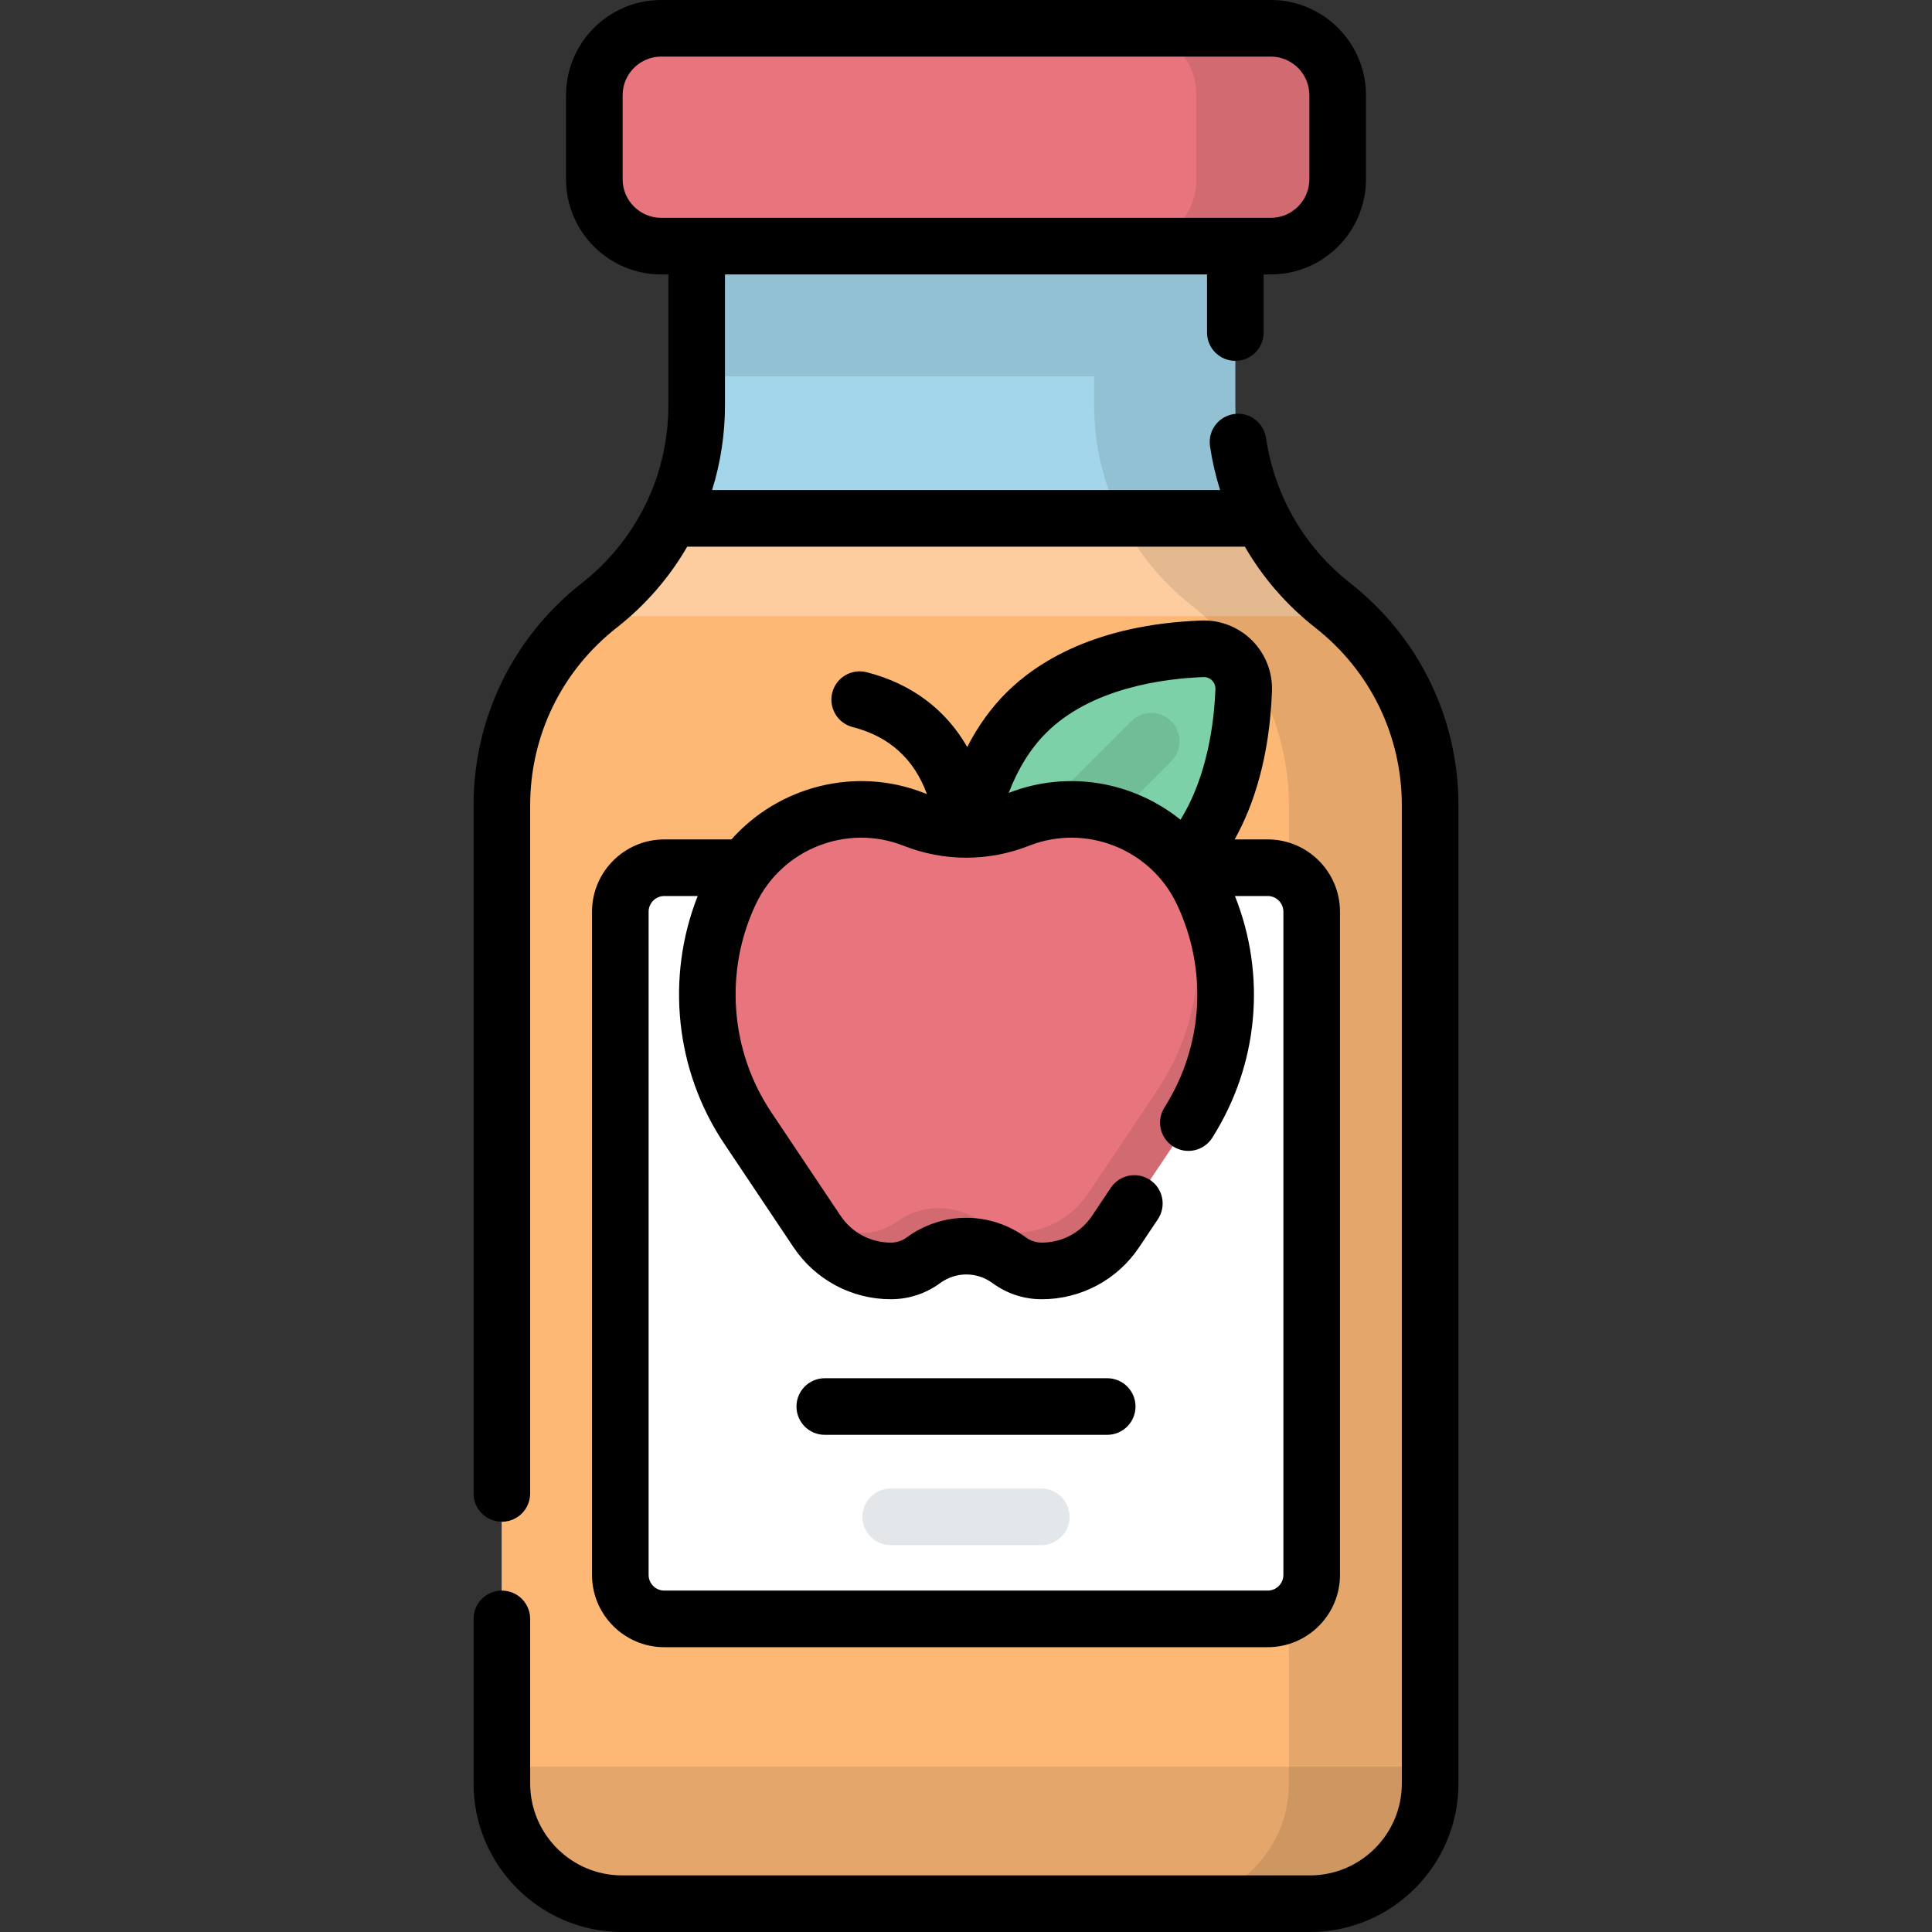<?xml version="1.0" encoding="iso-8859-1"?>
<!-- Generator: Adobe Illustrator 19.0.0, SVG Export Plug-In . SVG Version: 6.00 Build 0)  -->
<svg xmlns="http://www.w3.org/2000/svg" xmlns:xlink="http://www.w3.org/1999/xlink" version="1.1" id="Capa_1" x="0px" y="0px" viewBox="0 0 512 512" style="enable-background:new 0 0 512 512;" xml:space="preserve">
<rect x="0" y="0" width="512" height="512" fill="#333333" stroke="none"/>
<path style="fill:#A3D6EB;" d="M327.376,107.398V65.229H184.624v42.169c0,20.706-9.518,40.262-25.813,53.037l0,0  c-16.295,12.775-25.813,32.332-25.813,53.037v259.17c0,17.594,14.263,31.857,31.857,31.857h182.29  c17.594,0,31.857-14.263,31.857-31.857v-259.17c0-20.706-9.518-40.262-25.813-53.037l0,0  C336.894,147.66,327.376,128.104,327.376,107.398z"/>
<path style="fill:#FDB876;" d="M353.189,160.435L353.189,160.435c-8.002-6.274-14.365-14.185-18.774-23.063h-156.83  c-4.409,8.878-10.772,16.789-18.774,23.063l0,0c-16.295,12.775-25.813,32.332-25.813,53.037v259.17  c0,17.594,14.263,31.857,31.857,31.857h182.29c17.594,0,31.857-14.263,31.857-31.857v-259.17  C379.002,192.767,369.484,173.211,353.189,160.435z"/>
<path style="opacity:0.3;fill:#FFFFFF;enable-background:new    ;" d="M353.189,160.435L353.189,160.435  c-8.002-6.274-14.365-14.185-18.774-23.063h-156.83c-4.409,8.878-10.772,16.789-18.774,23.063l0,0  c-1.167,0.915-2.295,1.868-3.391,2.851h201.16C355.484,162.304,354.356,161.35,353.189,160.435z"/>
<path style="fill:#E8757D;" d="M336.772,65.229H175.228c-9.789,0-17.724-7.935-17.724-17.724V25.224  c0-9.789,7.935-17.724,17.724-17.724h161.543c9.789,0,17.724,7.935,17.724,17.724v22.281  C354.496,57.294,346.561,65.229,336.772,65.229z"/>
<path style="opacity:0.1;enable-background:new    ;" d="M336.772,7.5h-37.425c9.789,0,17.724,7.935,17.724,17.724v22.281  c0,9.789-7.935,17.724-17.724,17.724h37.425c9.789,0,17.724-7.935,17.724-17.724V25.224C354.496,15.435,346.561,7.5,336.772,7.5z"/>
<path style="fill:#FFFFFF;" d="M335.951,429.026H176.049c-6.439,0-11.659-5.22-11.659-11.659V241.612  c0-6.439,5.22-11.659,11.659-11.659h159.902c6.439,0,11.659,5.22,11.659,11.659v175.754  C347.61,423.806,342.39,429.026,335.951,429.026z"/>
<path style="fill:#7CD1A9;" d="M271.935,188.924c13.512-13.512,34.166-16.512,46.686-16.986c6.165-0.234,11.206,4.807,10.972,10.972  c-0.474,12.52-3.474,33.174-16.986,46.686c-13.512,13.512-34.166,16.512-46.686,16.986c-6.165,0.233-11.206-4.807-10.972-10.972  C255.423,223.09,258.423,202.437,271.935,188.924z"/>
<path style="opacity:0.1;enable-background:new    ;" d="M279.463,229.569c-1.919,0-3.839-0.732-5.303-2.197  c-2.929-2.929-2.929-7.678,0-10.607l25.617-25.617c2.929-2.929,7.678-2.929,10.606,0c2.929,2.929,2.929,7.678,0,10.607  l-25.617,25.617C283.302,228.837,281.382,229.569,279.463,229.569z"/>
<path style="fill:#E8757D;" d="M269.951,217.154L269.951,217.154c-8.911,3.515-18.825,3.515-27.736,0l0,0  c-18.752-7.396-40.028,1.001-48.675,19.21l0,0c-9.587,20.188-7.846,43.931,4.584,62.504l18.403,27.498  c4.367,6.526,11.702,10.443,19.554,10.443l0,0c3.106,0,6.131-0.991,8.635-2.829l0,0c6.765-4.965,15.97-4.965,22.735,0l0,0  c2.504,1.838,5.529,2.829,8.635,2.829l0,0c7.852,0,15.187-3.917,19.554-10.443l18.403-27.498  c12.43-18.573,14.171-42.316,4.584-62.504l0,0C309.979,218.155,288.703,209.759,269.951,217.154z"/>
<path style="opacity:0.1;enable-background:new    ;" d="M318.626,236.364L318.626,236.364c-1.948-4.103-4.542-7.702-7.599-10.74  c0.109,0.218,0.224,0.431,0.329,0.652l0,0c9.587,20.188,7.845,43.931-4.584,62.504l-18.403,27.498  c-4.367,6.526-11.702,10.443-19.554,10.443c-3.106,0-6.131-0.991-8.635-2.829c-6.765-4.965-15.97-4.965-22.735,0  c-2.504,1.838-5.529,2.829-8.635,2.829l0,0c-6.337,0-12.335-2.554-16.711-6.969l4.426,6.614  c4.367,6.526,11.702,10.443,19.554,10.443l0,0c3.106,0,6.131-0.991,8.635-2.829c6.765-4.965,15.97-4.965,22.735,0  c2.504,1.838,5.529,2.829,8.635,2.829c7.852,0,15.187-3.917,19.554-10.443l18.403-27.498  C326.472,280.295,328.213,256.552,318.626,236.364z"/>
<path style="fill:#E4E7E9;" d="M275.951,409.476h-39.902c-4.142,0-7.5-3.358-7.5-7.5s3.358-7.5,7.5-7.5h39.902  c4.142,0,7.5,3.358,7.5,7.5S280.093,409.476,275.951,409.476z"/>
<path style="opacity:0.1;enable-background:new    ;" d="M353.189,160.435L353.189,160.435  c-16.295-12.775-25.813-32.332-25.813-53.037V65.229h-142.4v34.488h104.976v7.681c0,20.706,9.518,40.262,25.813,53.037l0,0  c16.295,12.775,25.813,32.332,25.813,53.037v259.17c0,17.594-14.263,31.857-31.857,31.857h37.425  c17.594,0,31.857-14.263,31.857-31.857v-259.17C379.002,192.767,369.484,173.211,353.189,160.435z"/>
<path style="opacity:0.1;enable-background:new    ;" d="M132.998,468.184v4.459c0,17.594,14.263,31.857,31.857,31.857h182.29  c17.594,0,31.857-14.263,31.857-31.857v-4.459H132.998z"/>
<path d="M293.425,365.244h-74.851c-4.142,0-7.5,3.358-7.5,7.5s3.358,7.5,7.5,7.5h74.851c4.142,0,7.5-3.358,7.5-7.5  S297.567,365.244,293.425,365.244z M193.844,222.453h-17.795c-10.564,0-19.159,8.595-19.159,19.159v175.754  c0,10.564,8.595,19.159,19.159,19.159H335.95c10.564,0,19.159-8.595,19.159-19.159V241.612c0-10.564-8.595-19.159-19.159-19.159  h-8.748c4.986-8.946,9.219-21.629,9.886-39.259c0.19-5.018-1.734-9.928-5.278-13.472s-8.46-5.479-13.472-5.278  c-27.943,1.058-43.542,11.013-51.706,19.178c-4.062,4.062-7.498,8.861-10.305,14.345c-5.718-9.958-14.776-16.786-26.645-19.819  c-4.009-1.025-8.098,1.396-9.123,5.41c-1.025,4.013,1.397,8.098,5.41,9.123c9.675,2.472,16.259,8.427,19.672,17.745  c-0.225-0.083-0.452-0.16-0.676-0.249C226.717,202.981,206.318,208.402,193.844,222.453z M277.239,194.228  c11.952-11.953,31.236-14.4,41.667-14.795c1.179-0.04,1.945,0.542,2.298,0.895c0.353,0.354,0.94,1.122,0.895,2.298  c-0.321,8.471-2.035,23.033-9.263,34.605c-12.451-10.037-29.776-13.258-45.521-7.098  C269.768,203.714,273.083,198.383,277.239,194.228z M272.702,224.131c15.025-5.925,32.22,0.861,39.149,15.45  c8.283,17.443,7.065,37.597-3.258,53.91c-2.215,3.5-1.173,8.133,2.328,10.349c3.501,2.215,8.133,1.173,10.348-2.328  c12.25-19.359,14.388-42.98,6.007-64.06h8.675c2.293,0,4.159,1.866,4.159,4.159v175.754c0,2.293-1.866,4.159-4.159,4.159H176.049  c-2.293,0-4.159-1.866-4.159-4.159V241.612c0-2.294,1.866-4.159,4.159-4.159h8.846c-8.496,21.509-5.955,46.235,6.996,65.587  l18.403,27.498c5.77,8.623,15.411,13.772,25.787,13.772c4.735,0,9.256-1.481,13.072-4.282c4.145-3.042,9.715-3.043,13.859,0  c3.817,2.802,8.337,4.283,13.073,4.283c10.376,0,20.017-5.148,25.787-13.772l4.975-7.434c2.304-3.442,1.381-8.101-2.062-10.404  c-3.442-2.304-8.1-1.38-10.404,2.061l-4.975,7.434c-2.981,4.455-7.961,7.114-13.321,7.114c-1.52,0-2.972-0.476-4.197-1.375  c-9.453-6.938-22.156-6.938-31.61,0c-1.225,0.899-2.677,1.375-4.197,1.375c-5.36,0-10.339-2.66-13.321-7.114l-18.403-27.498  c-10.901-16.29-12.45-37.409-4.042-55.116c6.928-14.589,24.126-21.375,39.148-15.45C250.18,228.358,261.984,228.358,272.702,224.131  z M357.816,154.533c-7.015-5.5-12.61-12.382-16.525-20.151c-0.092-0.21-0.191-0.416-0.301-0.616  c-2.703-5.521-4.574-11.474-5.484-17.702c-0.599-4.098-4.412-6.936-8.506-6.337c-4.099,0.599-6.936,4.407-6.337,8.506  c0.582,3.98,1.49,7.865,2.672,11.641H188.708c2.24-7.167,3.416-14.725,3.416-22.475v-34.67h127.753v15.403  c0,4.142,3.358,7.5,7.5,7.5c4.142,0,7.5-3.358,7.5-7.5V72.729h1.895c13.909,0,25.225-11.315,25.225-25.224V25.224  C361.996,11.315,350.68,0,336.772,0H175.229c-13.909,0-25.225,11.315-25.225,25.224v22.281c0,13.909,11.316,25.224,25.225,25.224  h1.895v34.669c0,9.199-2.066,18.064-5.927,26.06c-0.212,0.346-0.401,0.707-0.556,1.087c-3.896,7.662-9.45,14.495-16.458,19.989  c-18.23,14.292-28.686,35.775-28.686,58.939v182.305c0,4.142,3.358,7.5,7.5,7.5s7.5-3.358,7.5-7.5V213.473  c0-18.525,8.361-35.705,22.941-47.135c7.674-6.017,13.964-13.311,18.683-21.465h147.78c4.733,8.192,11.028,15.481,18.661,21.465  c14.579,11.43,22.941,28.609,22.941,47.135v259.17c0,13.431-10.926,24.357-24.357,24.357h-182.29  c-13.431,0-24.357-10.926-24.357-24.357v-43.618c0-4.142-3.358-7.5-7.5-7.5s-7.5,3.358-7.5,7.5v43.618  c0,21.702,17.655,39.357,39.357,39.357h182.29c21.702,0,39.357-17.655,39.357-39.357v-259.17  C386.502,190.308,376.046,168.825,357.816,154.533z M175.229,57.729c-5.638,0-10.225-4.586-10.225-10.224V25.224  c0-5.638,4.587-10.224,10.225-10.224h161.543c5.638,0,10.225,4.586,10.225,10.224v22.281c0,5.638-4.587,10.224-10.225,10.224  H175.229z"/>
<g>
</g>
<g>
</g>
<g>
</g>
<g>
</g>
<g>
</g>
<g>
</g>
<g>
</g>
<g>
</g>
<g>
</g>
<g>
</g>
<g>
</g>
<g>
</g>
<g>
</g>
<g>
</g>
<g>
</g>
</svg>
